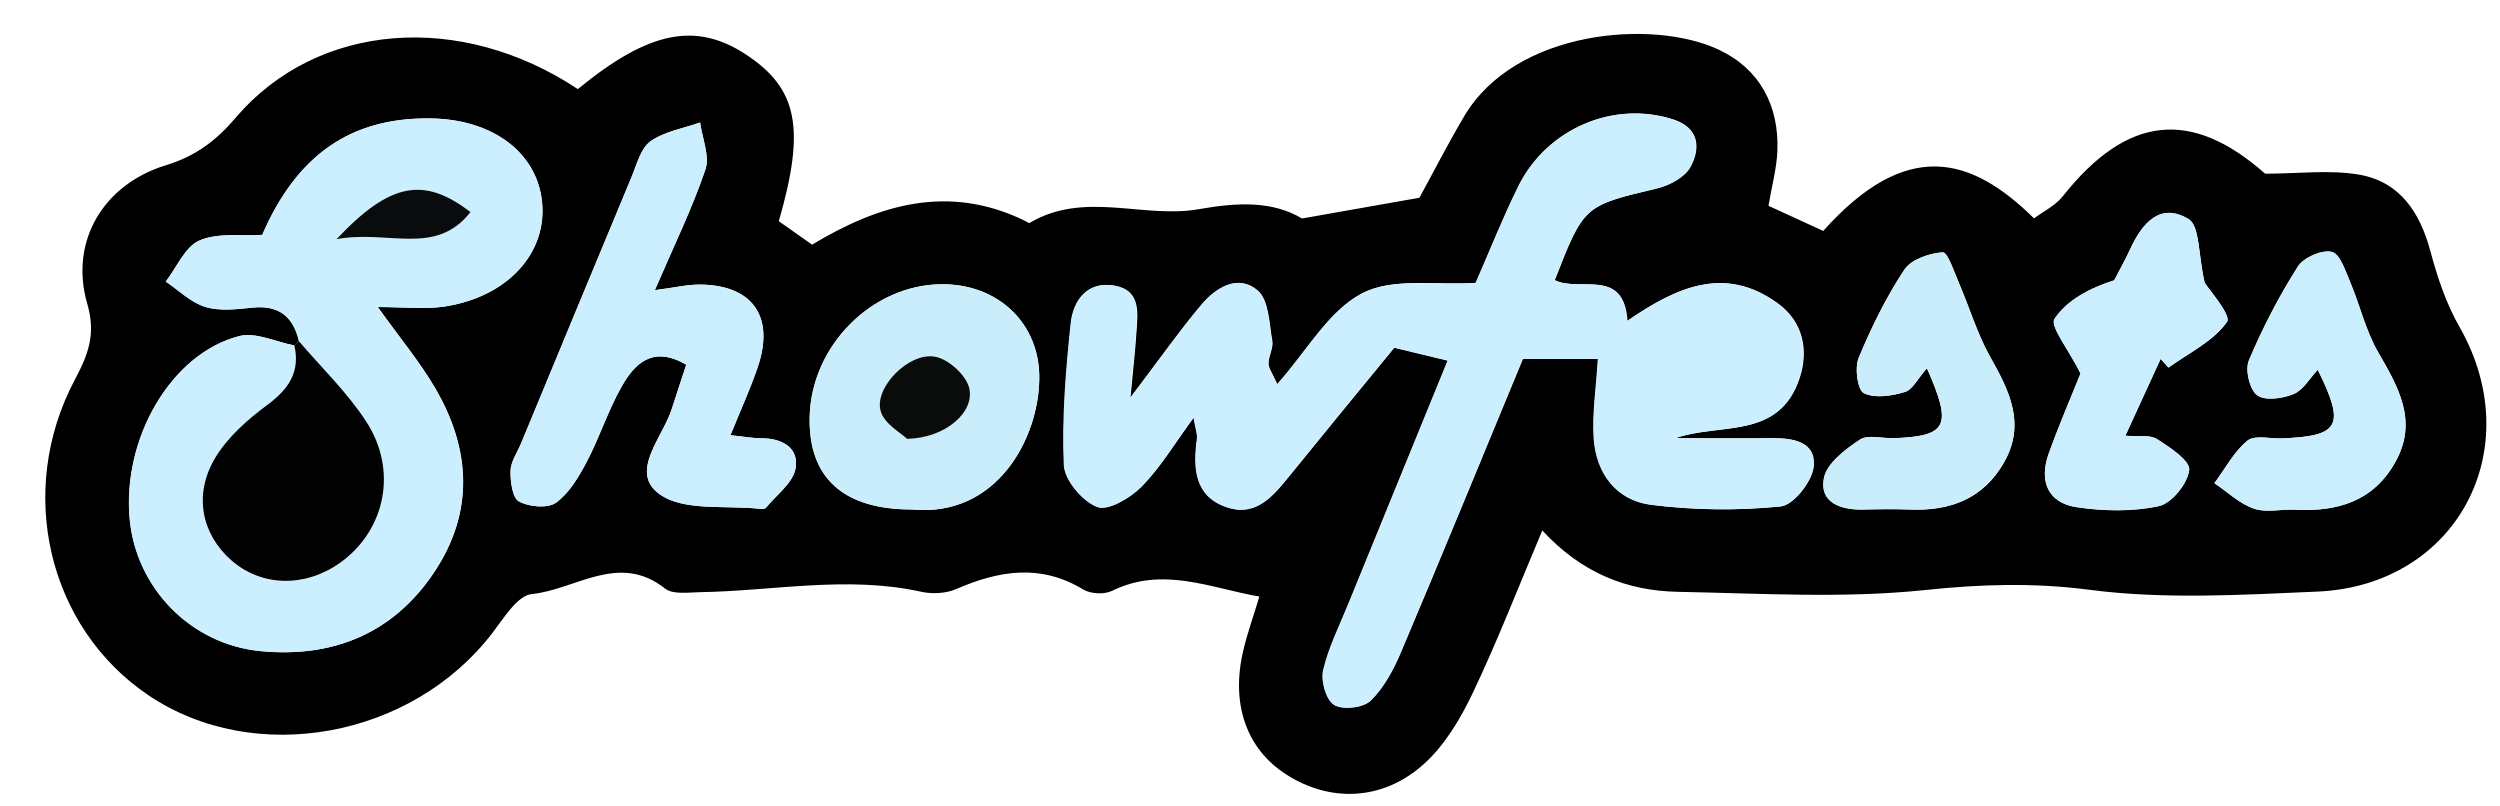 <?xml version="1.0" encoding="UTF-8"?>
<svg id="Layer_2" data-name="Layer 2" xmlns="http://www.w3.org/2000/svg" viewBox="0 0 211 68">
  <defs>
    <style>
      .cls-1 {
        fill: #020202;
      }

      .cls-1, .cls-2, .cls-3, .cls-4, .cls-5, .cls-6, .cls-7 {
        stroke-width: 0px;
      }

      .cls-3 {
        fill: #cbeffe;
      }

      .cls-4 {
        fill: #0a0c0c;
      }

      .cls-5 {
        fill: #caeefd;
      }

      .cls-6 {
        fill: #caedfc;
      }

      .cls-7 {
        fill: #0a0b0c;
      }
    </style>
  </defs>
  <g id="Showfests_Image" data-name="Showfests Image">
    <g>
      <path class="cls-2" d="M48.77,7.52c6.01-4.93,9.99-5.72,14.28-2.86,4.27,2.85,4.94,6.2,2.68,14.01.88.62,1.82,1.28,2.81,1.98,5.68-3.43,11.55-5.13,17.93-2.03.15.07.36.24.44.19,4.61-2.74,9.63-.32,14.3-1.16,3.32-.59,6.21-.68,8.68.79,3.39-.6,6.42-1.13,9.91-1.75,1.09-1.99,2.36-4.48,3.78-6.88,4.29-7.28,15.9-8.24,21.48-5.62,3.43,1.61,5.11,4.7,4.95,8.56-.06,1.48-.47,2.94-.75,4.62,1.5.69,3.09,1.42,4.62,2.12,7.03-7.85,12.48-6.3,17.79-1.06.79-.59,1.82-1.08,2.45-1.89,5.42-6.82,10.83-7.38,17.06-1.88,2.81,0,5.44-.35,7.93.08,3.45.6,5.15,3.19,6.03,6.51.58,2.18,1.33,4.39,2.44,6.34,5.87,10.27-.19,21.82-11.98,22.34-6.41.28-12.93.67-19.24-.15-4.76-.62-9.19-.47-13.9.02-6.88.72-13.88.28-20.83.15-4.3-.08-8.13-1.57-11.46-5.18-2.01,4.75-3.78,9.33-5.89,13.76-1.04,2.18-2.39,4.44-4.17,6.01-3.48,3.09-7.91,3.17-11.56.82-3.36-2.16-4.69-5.96-3.61-10.49.34-1.44.85-2.85,1.35-4.52-4.18-.73-8.16-2.58-12.44-.48-.65.32-1.8.26-2.43-.12-3.6-2.18-7.1-1.6-10.7-.04-.86.38-2.02.44-2.95.24-6.25-1.39-12.47-.07-18.7.03-.99.02-2.28.21-2.93-.3-3.91-3.1-7.56.09-11.26.46-1.21.12-2.36,2.03-3.32,3.28-6.8,8.88-20.09,11.31-29.06,5.24-8.43-5.7-11.19-17.19-6.18-26.62,1.14-2.15,1.79-3.84,1.04-6.42-1.51-5.23,1.35-10.05,6.63-11.67,2.49-.76,4.24-2.05,5.92-4.04C26.81,1.86,38.86.95,48.77,7.52ZM24.84,29.15c-1.55-.29-3.24-1.14-4.63-.79-5.76,1.47-9.91,8.66-9.25,15.49.55,5.76,5.12,10.53,11.05,11.1,6.08.59,11.19-1.48,14.65-6.67,3.39-5.09,3.08-10.4.06-15.55-1.31-2.23-2.99-4.24-4.83-6.82,2.3,0,3.98.2,5.61-.04,5.34-.8,8.73-4.53,8.25-8.89-.46-4.16-4.22-6.94-9.46-6.99-6.66-.07-11.22,3.06-14.15,9.83-1.73.11-3.72-.2-5.29.47-1.22.52-1.92,2.27-2.85,3.47,1.11.74,2.12,1.77,3.34,2.14,1.22.37,2.65.2,3.97.06,2.21-.23,3.44.73,3.93,2.82-.13.11-.26.23-.38.35ZM107.8,32.41c-.4-.91-.73-1.32-.73-1.73,0-.64.42-1.31.32-1.9-.27-1.47-.28-3.43-1.22-4.25-1.65-1.44-3.52-.27-4.76,1.2-1.89,2.24-3.57,4.65-6,7.85.24-2.58.41-4.01.5-5.45.11-1.66.43-3.61-1.82-4.02-2.3-.42-3.49,1.25-3.69,3.17-.42,3.97-.74,7.98-.58,11.95.05,1.28,1.55,3.06,2.8,3.55.91.36,2.79-.75,3.73-1.7,1.59-1.61,2.78-3.62,4.41-5.84.16.95.35,1.39.29,1.8-.34,2.48-.21,4.88,2.56,5.78,2.5.82,3.94-1.07,5.34-2.79,2.92-3.6,5.86-7.18,8.74-10.69,1.65.4,3.01.73,4.52,1.09-2.88,7.05-5.65,13.81-8.4,20.57-.75,1.84-1.67,3.66-2.11,5.58-.21.9.25,2.49.93,2.91.72.44,2.44.25,3.06-.35,1.13-1.1,1.94-2.63,2.57-4.12,3.49-8.24,6.88-16.52,10.28-24.73h6.35c-.15,2.44-.5,4.59-.35,6.71.2,2.95,1.91,5.22,4.83,5.6,3.6.46,7.32.5,10.93.14,1.08-.11,2.64-2.09,2.78-3.34.23-2.12-1.72-2.44-3.53-2.42-2.71.03-5.42,0-8.14,0,3.83-1.34,8.76.17,10.49-5.09.76-2.31.3-4.74-1.86-6.3-4.44-3.21-8.5-1.39-12.68,1.49-.3-4.55-4.03-2.38-6.13-3.44,2.47-6.33,2.48-6.27,8.67-7.75,1.04-.25,2.32-.94,2.79-1.81.85-1.57.73-3.28-1.43-3.99-5-1.64-10.66.73-13.08,5.61-1.32,2.65-2.4,5.41-3.61,8.17-3.38.22-7.03-.47-9.6.89-2.82,1.48-4.64,4.84-7.13,7.64ZM55.27,24.49c1.61-3.75,3.14-6.88,4.26-10.16.39-1.15-.26-2.65-.44-3.99-1.42.5-3.01.75-4.19,1.59-.83.59-1.15,1.96-1.6,3.02-3.12,7.49-6.22,14.99-9.33,22.49-.32.76-.86,1.53-.88,2.3-.02.9.15,2.29.72,2.59.86.46,2.43.6,3.13.09,1.13-.83,1.93-2.21,2.61-3.5,1.07-2.05,1.78-4.3,2.92-6.3,1.1-1.94,2.62-3.48,5.45-1.84-.42,1.3-.83,2.51-1.22,3.73-.76,2.41-3.61,5.32-1.06,7.18,2.05,1.5,5.63.92,8.53,1.26.16.02.4,0,.48-.1.88-1.08,2.26-2.08,2.49-3.29.32-1.74-1.09-2.57-2.86-2.57-.78,0-1.56-.15-2.63-.26.85-2.1,1.68-3.9,2.31-5.77,1.43-4.21-.42-6.88-4.81-6.94-1.12-.02-2.24.26-3.88.47ZM76.95,43c7.17.7,10.72-5.98,10.77-11.04.05-4.7-3.52-8.02-8.28-7.97-5.86.06-10.97,5.2-11.1,11.19-.12,5.14,2.84,7.82,8.62,7.82ZM175.6,31.52c-.73,1.83-1.79,4.27-2.69,6.77-.82,2.28-.11,4.15,2.36,4.52,2.27.34,4.71.39,6.94-.09,1.09-.24,2.43-1.91,2.56-3.05.09-.78-1.64-1.92-2.73-2.61-.61-.39-1.59-.19-2.66-.28,1.06-2.31,2.02-4.4,2.98-6.49.22.25.44.49.66.74,1.71-1.24,3.79-2.22,4.94-3.86.39-.56-1.55-2.75-1.89-3.31-.55-2.43-.4-4.79-1.35-5.36-2.39-1.46-3.93.34-4.93,2.53-.41.89-.9,1.75-1.35,2.63-2.09.67-4,1.68-5.04,3.26-.4.61,1.15,2.51,2.2,4.61ZM162.63,31.07c2.17,4.9,1.75,5.72-2.72,5.92-.99.04-2.23-.34-2.93.12-1.24.82-2.81,2.01-3.04,3.27-.38,2.04,1.42,2.67,3.29,2.63,1.32-.03,2.65-.05,3.98,0,3.4.14,6.21-.92,7.95-4.01,1.82-3.22.45-5.98-1.16-8.83-1.1-1.94-1.74-4.14-2.63-6.2-.42-.97-.99-2.7-1.39-2.67-1.14.08-2.68.59-3.25,1.47-1.54,2.33-2.79,4.87-3.86,7.46-.35.84-.09,2.7.45,2.96.93.45,2.35.23,3.45-.1.67-.21,1.11-1.16,1.87-2.01ZM195.62,31.2c2.34,4.74,1.88,5.6-3.01,5.8-1,.04-2.31-.31-2.92.19-1.14.93-1.88,2.36-2.79,3.59,1.1.74,2.12,1.73,3.33,2.15,1.04.36,2.31.03,3.47.09,3.57.19,6.63-.7,8.48-4.04,1.93-3.47.23-6.32-1.48-9.29-1.03-1.79-1.51-3.9-2.32-5.83-.41-.96-.87-2.44-1.57-2.6-.84-.2-2.39.47-2.87,1.24-1.59,2.51-2.97,5.18-4.13,7.92-.33.79.05,2.46.7,2.94.66.49,2.15.28,3.07-.1.82-.34,1.37-1.34,2.05-2.06Z"/>
      <path class="cls-3" d="M107.8,32.41c2.49-2.8,4.31-6.16,7.13-7.64,2.58-1.35,6.23-.66,9.6-.89,1.21-2.76,2.3-5.52,3.61-8.17,2.42-4.88,8.08-7.25,13.08-5.61,2.16.71,2.28,2.41,1.43,3.99-.47.87-1.75,1.56-2.79,1.81-6.19,1.47-6.21,1.42-8.67,7.75,2.1,1.05,5.83-1.12,6.13,3.44,4.18-2.87,8.24-4.7,12.68-1.49,2.15,1.56,2.62,3.99,1.86,6.3-1.73,5.27-6.66,3.75-10.49,5.09,2.71,0,5.43.03,8.14,0,1.81-.02,3.76.29,3.53,2.42-.14,1.25-1.7,3.24-2.78,3.34-3.61.36-7.32.32-10.93-.14-2.92-.37-4.63-2.65-4.83-5.6-.14-2.12.21-4.27.35-6.71h-6.35c-3.4,8.22-6.79,16.5-10.28,24.73-.63,1.49-1.44,3.01-2.57,4.12-.61.6-2.34.79-3.06.35-.68-.42-1.13-2.01-.93-2.91.44-1.92,1.36-3.73,2.11-5.58,2.76-6.76,5.52-13.52,8.4-20.57-1.51-.37-2.87-.69-4.52-1.09-2.88,3.51-5.82,7.09-8.74,10.69-1.39,1.72-2.83,3.61-5.34,2.79-2.77-.91-2.9-3.31-2.56-5.78.06-.41-.13-.85-.29-1.8-1.63,2.21-2.82,4.22-4.41,5.84-.94.95-2.82,2.06-3.73,1.7-1.25-.49-2.75-2.27-2.8-3.55-.17-3.97.16-7.98.58-11.95.2-1.93,1.39-3.59,3.69-3.17,2.25.41,1.92,2.36,1.82,4.02-.09,1.44-.26,2.87-.5,5.45,2.43-3.2,4.12-5.61,6-7.85,1.23-1.47,3.1-2.63,4.76-1.2.94.82.96,2.78,1.22,4.25.11.59-.32,1.27-.32,1.9,0,.41.33.82.73,1.73Z"/>
      <path class="cls-3" d="M25.22,28.79c-.49-2.09-1.72-3.05-3.93-2.82-1.32.14-2.75.31-3.97-.06-1.22-.37-2.24-1.4-3.34-2.14.93-1.2,1.63-2.95,2.85-3.47,1.57-.67,3.56-.36,5.29-.47,2.94-6.77,7.49-9.9,14.15-9.83,5.24.05,9,2.83,9.46,6.99.48,4.36-2.9,8.09-8.25,8.89-1.62.24-3.31.04-5.61.04,1.84,2.57,3.52,4.59,4.83,6.82,3.02,5.15,3.33,10.45-.06,15.55-3.45,5.19-8.57,7.25-14.65,6.67-5.92-.57-10.49-5.34-11.05-11.1-.65-6.83,3.49-14.02,9.25-15.49,1.39-.35,3.08.49,4.63.79.51,2.25-.46,3.69-2.26,5.02-1.68,1.25-3.39,2.75-4.44,4.52-1.84,3.1-1.1,6.42,1.37,8.6,2.54,2.24,6.21,2.33,9.18.23,3.83-2.71,4.93-7.77,2.22-11.93-1.6-2.46-3.77-4.54-5.69-6.79ZM28.4,20.19c4.35-.83,8.35,1.48,11.31-2.29-3.9-2.99-6.76-2.55-11.31,2.29Z"/>
      <path class="cls-5" d="M55.27,24.49c1.65-.21,2.77-.48,3.88-.47,4.38.06,6.24,2.73,4.81,6.94-.63,1.87-1.46,3.67-2.31,5.77,1.07.11,1.85.26,2.63.26,1.77,0,3.19.84,2.86,2.57-.23,1.21-1.6,2.21-2.49,3.29-.08.1-.32.12-.48.1-2.9-.33-6.48.24-8.53-1.26-2.55-1.87.29-4.77,1.06-7.18.39-1.22.79-2.44,1.22-3.73-2.83-1.64-4.35-.1-5.45,1.84-1.14,2.01-1.85,4.25-2.92,6.3-.68,1.29-1.48,2.68-2.61,3.5-.7.51-2.27.37-3.13-.09-.56-.3-.74-1.7-.72-2.59.02-.77.56-1.53.88-2.3,3.11-7.5,6.2-15,9.33-22.49.44-1.06.77-2.43,1.6-3.02,1.17-.84,2.77-1.09,4.19-1.59.18,1.34.83,2.84.44,3.99-1.11,3.28-2.65,6.41-4.26,10.16Z"/>
      <path class="cls-6" d="M76.95,43c-5.78,0-8.74-2.68-8.62-7.82.14-5.98,5.24-11.12,11.1-11.19,4.77-.05,8.33,3.27,8.28,7.97-.05,5.06-3.6,11.74-10.77,11.04ZM76.55,37.03c3.27-.05,5.78-2.29,5.24-4.33-.28-1.08-1.72-2.37-2.84-2.6-2.2-.44-5.22,2.6-4.62,4.6.32,1.09,1.75,1.86,2.22,2.32Z"/>
      <path class="cls-5" d="M175.6,31.52c-1.06-2.1-2.61-4-2.2-4.61,1.04-1.58,2.95-2.59,5.04-3.26.45-.87.94-1.73,1.35-2.63,1-2.19,2.54-3.99,4.93-2.53.94.58.8,2.94,1.35,5.36.34.56,2.28,2.75,1.89,3.31-1.15,1.64-3.22,2.62-4.94,3.86-.22-.25-.44-.49-.66-.74-.96,2.09-1.92,4.17-2.98,6.49,1.07.09,2.05-.1,2.66.28,1.09.69,2.82,1.83,2.73,2.61-.13,1.14-1.47,2.81-2.56,3.05-2.22.48-4.66.43-6.94.09-2.47-.37-3.18-2.24-2.36-4.52.9-2.5,1.95-4.94,2.69-6.77Z"/>
      <path class="cls-6" d="M162.63,31.07c-.76.86-1.2,1.81-1.87,2.01-1.09.34-2.52.56-3.45.1-.54-.26-.79-2.12-.45-2.96,1.07-2.58,2.32-5.13,3.86-7.46.58-.87,2.11-1.39,3.25-1.47.41-.03.98,1.71,1.39,2.67.89,2.06,1.53,4.26,2.63,6.2,1.61,2.85,2.98,5.61,1.16,8.83-1.75,3.09-4.55,4.14-7.95,4.01-1.32-.05-2.65-.04-3.98,0-1.88.04-3.68-.58-3.29-2.63.23-1.26,1.8-2.45,3.04-3.27.7-.46,1.94-.08,2.93-.12,4.47-.2,4.89-1.02,2.72-5.92Z"/>
      <path class="cls-5" d="M195.62,31.2c-.68.72-1.23,1.72-2.05,2.06-.93.38-2.41.59-3.07.1-.64-.48-1.03-2.15-.7-2.94,1.15-2.74,2.54-5.41,4.13-7.92.49-.77,2.03-1.44,2.87-1.24.7.17,1.16,1.64,1.57,2.6.82,1.93,1.29,4.03,2.32,5.83,1.71,2.97,3.41,5.82,1.48,9.29-1.85,3.34-4.91,4.23-8.48,4.04-1.16-.06-2.43.28-3.47-.09-1.21-.42-2.23-1.41-3.33-2.15.91-1.22,1.65-2.65,2.79-3.59.62-.5,1.93-.15,2.92-.19,4.9-.2,5.35-1.06,3.01-5.8Z"/>
      <path class="cls-1" d="M25.22,28.79c1.92,2.25,4.09,4.33,5.69,6.79,2.7,4.15,1.6,9.21-2.22,11.93-2.97,2.1-6.64,2.01-9.18-.23-2.47-2.17-3.21-5.49-1.37-8.6,1.05-1.77,2.75-3.27,4.44-4.52,1.8-1.34,2.77-2.78,2.26-5.02.12-.12.25-.24.38-.35Z"/>
      <path class="cls-7" d="M28.4,20.19c4.55-4.84,7.41-5.28,11.31-2.29-2.96,3.78-6.96,1.46-11.31,2.29Z"/>
      <path class="cls-4" d="M76.55,37.03c-.47-.46-1.9-1.23-2.22-2.32-.59-2,2.42-5.04,4.62-4.6,1.11.22,2.56,1.52,2.84,2.6.54,2.04-1.98,4.27-5.24,4.33Z"/>
    </g>
  </g>
</svg>